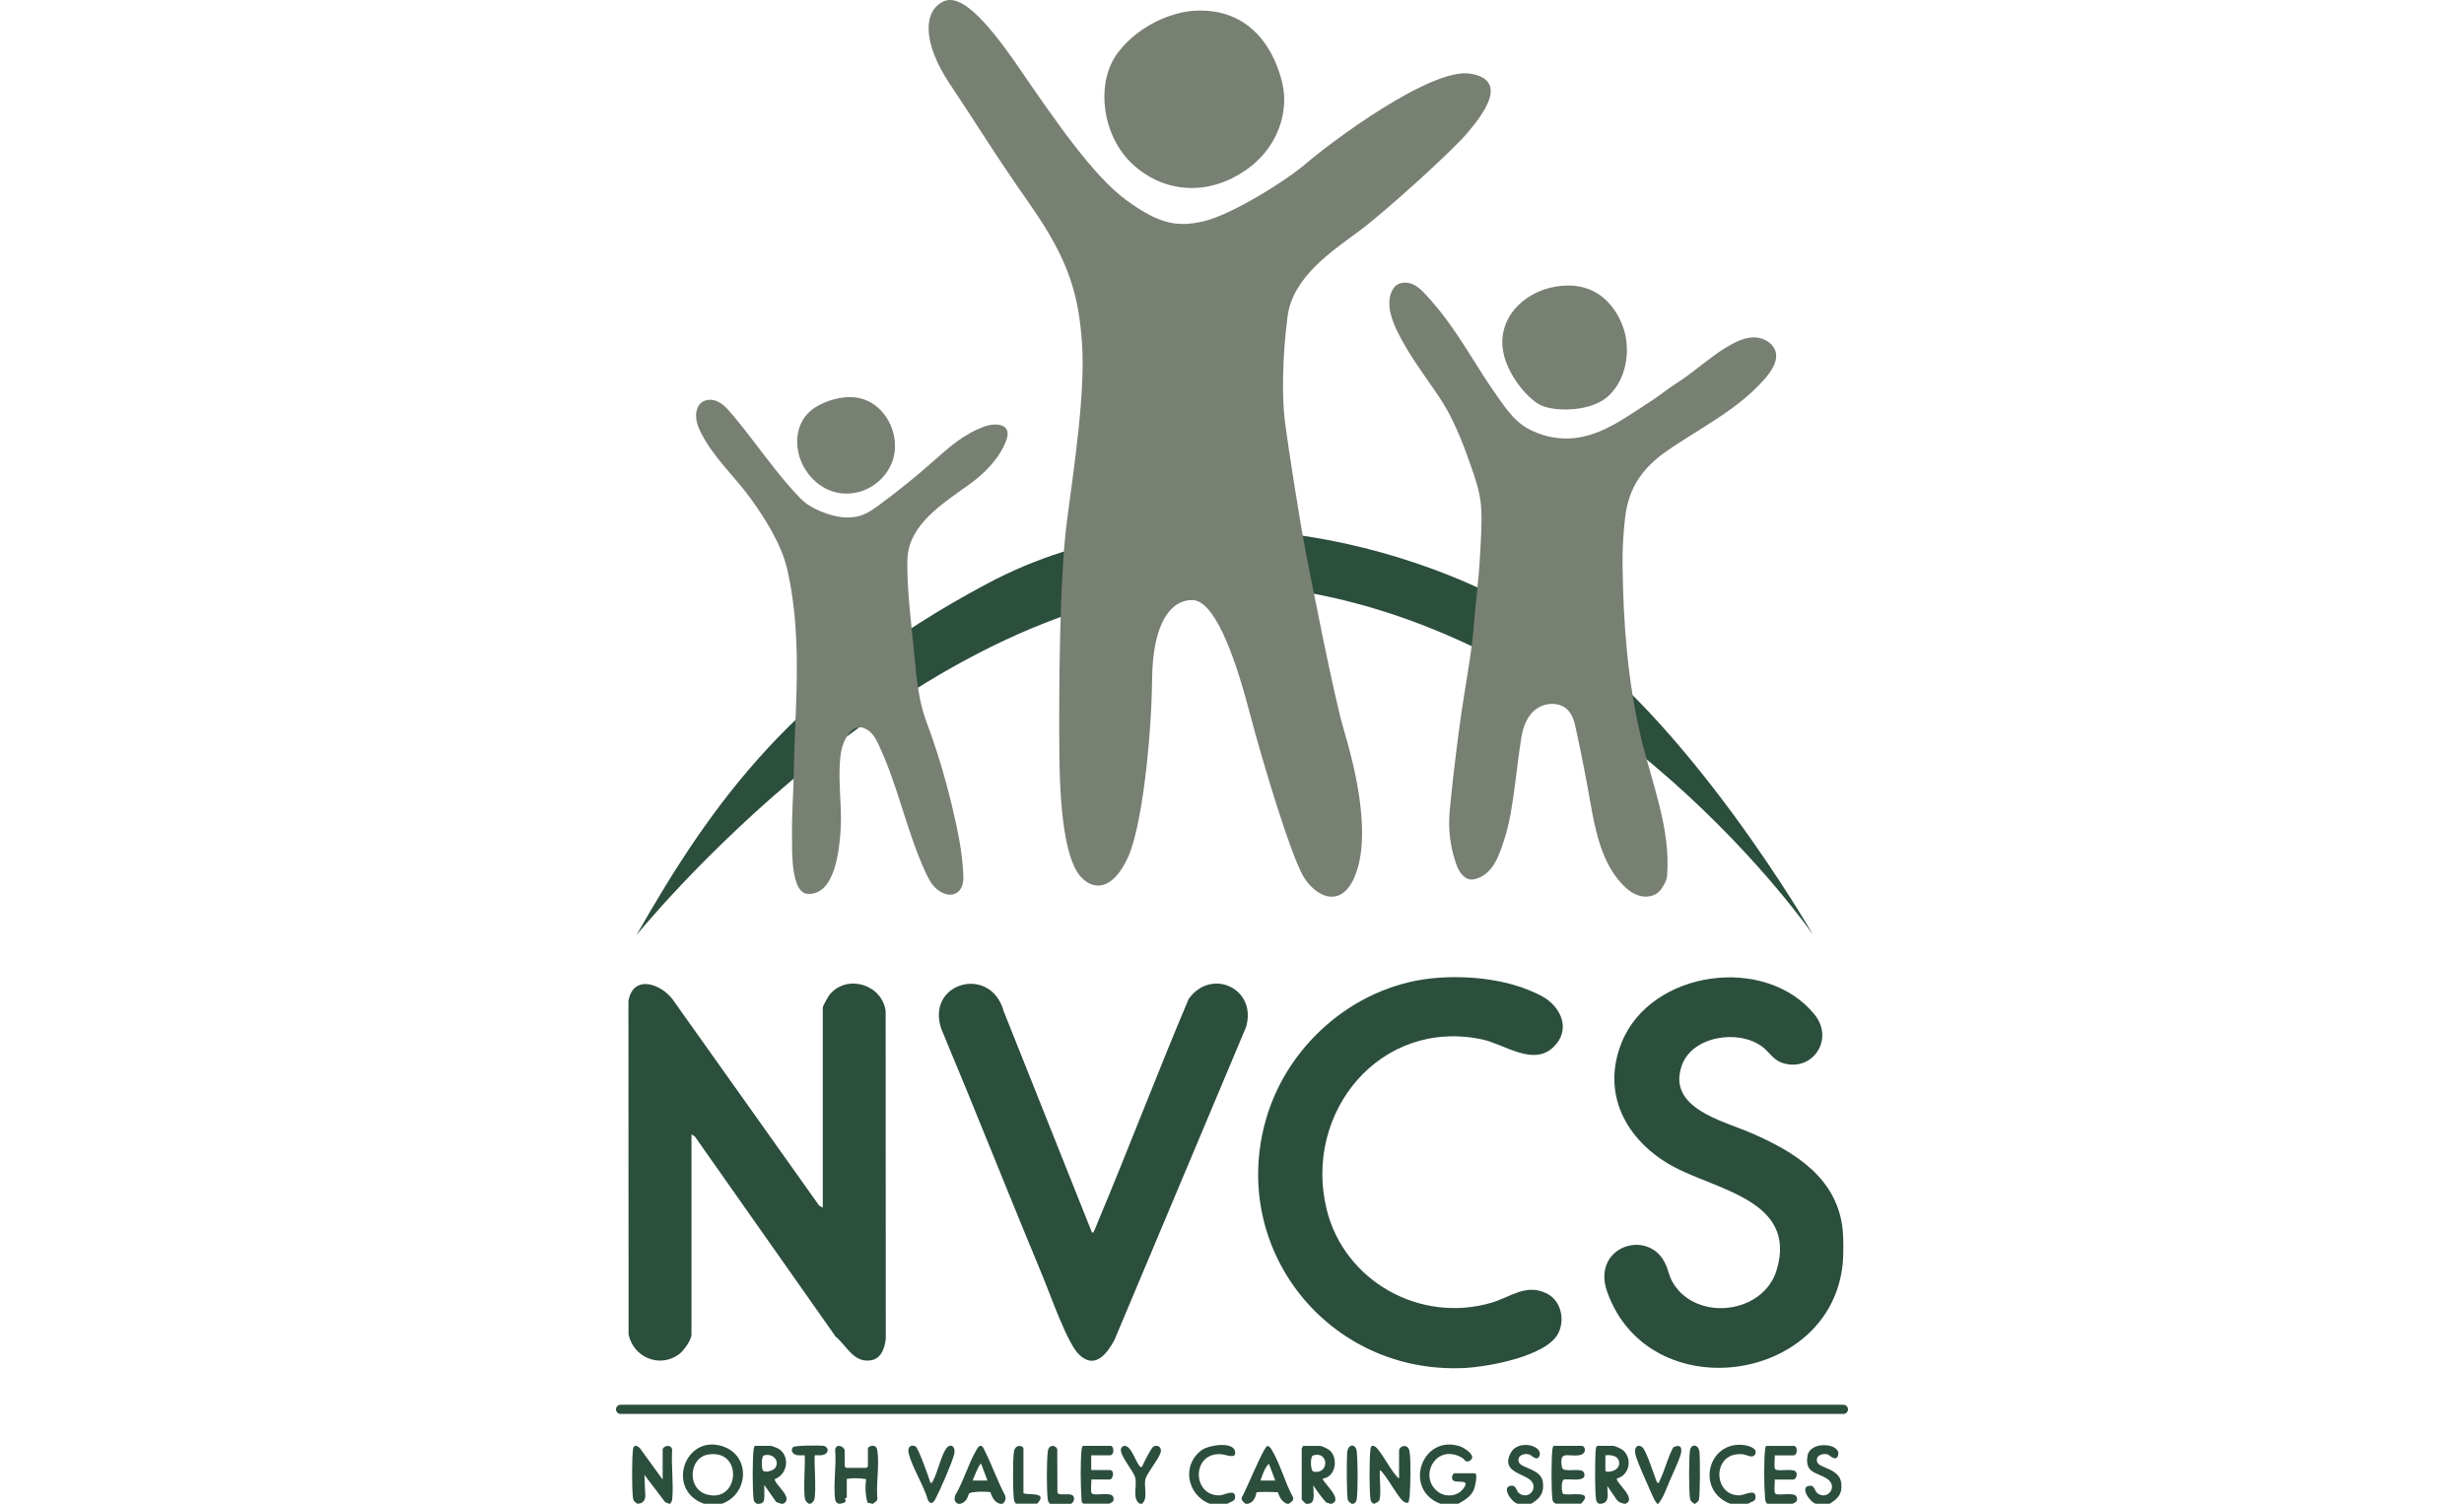 <svg width="136" height="83" viewBox="0 0 136 83" fill="none" xmlns="http://www.w3.org/2000/svg">
<g clip-path="url(#clip0_1367_212)">
<path d="M35.132 51.608C39.346 44.218 43.891 37.848 54.524 32.197C65.157 26.545 78.088 29.791 85.577 34.602C93.067 39.414 100.078 51.608 100.078 51.608C100.078 51.608 88.779 35.176 71.199 32.544C53.619 29.913 36.944 49.431 35.132 51.608Z" fill="#2C4E3D"/>
<path d="M39.846 83H38.854C36.725 82.239 37.799 79.125 39.904 79.835C41.441 80.356 41.332 82.465 39.848 83H39.846ZM39.073 80.285C38.023 80.462 37.888 82.196 39.04 82.495C40.827 82.962 41.031 79.95 39.073 80.285Z" fill="#2C4E3D"/>
<path d="M80.489 83H79.498C77.43 82.213 78.465 79.168 80.561 79.823C80.854 79.914 81.603 80.414 81.073 80.65C80.879 80.736 80.831 80.536 80.686 80.455C79.22 79.62 78.225 81.597 79.442 82.388C79.834 82.645 80.42 82.581 80.724 82.218C81.269 81.569 80.359 81.906 80.191 81.701C80.079 81.564 80.191 81.317 80.283 81.317H81.392C81.596 81.317 81.409 82.099 81.338 82.251C81.167 82.612 80.823 82.817 80.487 83.003L80.489 83Z" fill="#2C4E3D"/>
<path d="M75.819 83C75.706 82.919 75.658 82.893 75.64 82.741C75.574 82.18 75.576 80.569 75.64 80.005C75.658 79.846 75.699 79.749 75.877 79.833C76.18 79.975 76.848 81.361 77.221 81.604V80.066C77.221 79.825 77.718 79.62 77.802 80.127C77.886 80.635 77.845 82.018 77.807 82.566C77.799 82.695 77.761 82.812 77.743 82.939C77.682 82.949 77.613 82.949 77.555 82.929C77.228 82.82 76.525 81.404 76.17 81.14C76.109 81.493 76.277 82.609 76.107 82.848C76.05 82.926 75.943 82.934 75.877 82.997H75.819V83Z" fill="#2C4E3D"/>
<path d="M35.175 83C35.037 82.883 34.966 82.876 34.938 82.683C34.869 82.191 34.877 80.51 34.938 80.005C34.971 79.724 35.137 79.767 35.315 79.927L36.575 81.665V80.011C36.575 79.82 37.033 79.671 37.1 80.011C37.039 80.889 37.186 81.878 37.105 82.741C37.095 82.85 37.054 82.919 36.985 83H36.926L36.712 82.911L35.568 81.406L35.608 82.371C35.662 82.756 35.537 82.965 35.234 82.998H35.175V83Z" fill="#2C4E3D"/>
<path d="M72.082 83C72.023 82.949 71.847 82.802 71.847 82.739V79.952C71.847 79.932 71.924 79.863 71.906 79.808H72.869C72.964 79.808 73.321 79.983 73.405 80.061C73.874 80.495 73.728 81.52 73.017 81.609C72.908 81.736 74.221 82.787 73.484 83.002H73.425L73.198 82.929C72.936 82.635 72.699 82.317 72.487 81.982L72.51 82.525C72.5 82.769 72.484 82.977 72.201 83.002H72.084L72.082 83ZM72.469 80.335C72.316 80.386 72.306 81.201 72.518 81.234C73.397 81.368 73.331 80.054 72.469 80.335Z" fill="#2C4E3D"/>
<path d="M48.197 83H48.138L47.881 82.939C47.771 82.533 47.743 82.102 47.802 81.642C47.445 81.581 47.08 81.574 46.723 81.63L46.621 81.574L46.739 81.64V82.652L46.621 82.736C46.746 82.86 46.67 82.947 46.387 82.998H46.27C46.157 82.916 46.109 82.891 46.091 82.739C45.992 81.904 46.173 80.866 46.096 80.008C46.17 79.627 46.621 79.866 46.621 80.064V80.934C46.621 80.934 46.703 81.021 46.708 81.021H47.817C47.817 81.021 47.904 80.939 47.904 80.934V79.947C47.904 79.835 48.358 79.622 48.426 80.066C48.549 80.856 48.345 81.914 48.429 82.734C48.419 82.871 48.276 82.906 48.197 82.995V83Z" fill="#2C4E3D"/>
<path d="M88.257 83C88.193 82.957 88.127 82.914 88.106 82.83C88.02 82.5 88.03 80.412 88.078 80.005C88.086 79.947 88.104 79.805 88.17 79.805H89.047C89.144 79.805 89.516 79.98 89.605 80.064C90.113 80.543 89.929 81.421 89.251 81.607C89.118 81.784 90.391 82.734 89.718 83H89.659C89.427 82.964 89.284 82.878 89.164 82.675L88.716 82.02L88.739 82.51C88.731 82.784 88.67 82.967 88.371 83H88.254H88.257ZM88.609 80.328V81.17C88.609 81.312 89.371 81.241 89.371 80.764C89.371 80.358 88.938 80.282 88.609 80.328Z" fill="#2C4E3D"/>
<path d="M41.773 83C41.66 82.919 41.612 82.893 41.594 82.741C41.528 82.185 41.53 80.561 41.594 80.005C41.602 79.947 41.62 79.805 41.686 79.805H42.563C42.581 79.805 42.82 79.891 42.866 79.912C43.629 80.246 43.519 81.366 42.767 81.637C42.718 81.924 43.84 82.668 43.236 83H43.119L42.843 82.906L42.183 81.96L42.188 82.581C42.181 82.827 42.168 82.987 41.892 83.002H41.775L41.773 83ZM42.16 80.335C42.015 80.383 42.038 81.008 42.094 81.14C42.173 81.32 42.68 81.186 42.79 81.02C43.068 80.597 42.609 80.188 42.16 80.335Z" fill="#2C4E3D"/>
<path d="M71.146 83H71.029C70.804 82.914 70.639 82.703 70.531 82.363C70.139 82.343 69.746 82.34 69.354 82.363C69.287 82.739 69.127 82.952 68.867 83.003H68.749C68.645 82.914 68.492 82.815 68.54 82.652C68.752 82.315 69.754 79.846 69.953 79.81C70.073 79.823 70.139 79.934 70.195 80.026C70.651 80.774 70.932 81.853 71.368 82.64C71.429 82.838 71.263 82.891 71.143 83.003L71.146 83ZM70.389 81.721L70.037 80.792C69.795 81.021 69.683 81.411 69.57 81.721H70.389Z" fill="#2C4E3D"/>
<path d="M52.87 83C52.664 82.876 52.661 82.754 52.722 82.533C53.179 81.772 53.451 80.785 53.89 80.036C53.949 79.937 53.994 79.818 54.127 79.802C54.257 79.802 54.328 80.031 54.382 80.135C54.772 80.919 55.063 81.759 55.473 82.536C55.537 82.718 55.493 82.906 55.325 83.003H55.208C54.958 82.947 54.777 82.734 54.667 82.366C54.616 82.33 53.515 82.287 53.467 82.472C53.38 82.784 53.222 82.96 52.99 83.003H52.873L52.87 83ZM54.504 81.721L54.153 80.792C54.076 80.731 53.711 81.625 53.686 81.721H54.504Z" fill="#2C4E3D"/>
<path d="M85.863 83C85.751 82.919 85.702 82.893 85.684 82.741C85.618 82.185 85.621 80.561 85.684 80.005C85.692 79.947 85.71 79.805 85.776 79.805H87.296C87.522 79.805 87.617 80.272 87.122 80.328C86.523 80.399 86.039 80.049 86.215 80.995C86.278 81.335 87.319 80.95 87.433 81.295C87.622 81.863 86.572 81.586 86.312 81.67C86.159 81.721 86.187 82.391 86.271 82.449C86.487 82.599 88.058 82.188 87.268 82.997H85.865L85.863 83Z" fill="#2C4E3D"/>
<path d="M97.541 83C97.445 82.901 97.432 82.817 97.422 82.685C97.368 82.048 97.35 80.625 97.422 80.008C97.429 79.95 97.447 79.808 97.513 79.808H99.033C99.206 79.808 99.254 80.33 98.974 80.33H97.952C97.982 80.5 97.896 80.972 97.977 81.089C98.082 81.236 98.852 81.051 99.081 81.196C99.249 81.302 99.153 81.665 98.974 81.665H97.952C97.982 81.835 97.896 82.307 97.977 82.424C98.105 82.607 99.066 82.302 99.168 82.635C99.239 82.876 99.124 82.906 98.946 83H97.544H97.541Z" fill="#2C4E3D"/>
<path d="M59.819 83C59.707 82.944 59.707 82.919 59.699 82.802C59.643 82.137 59.625 80.65 59.699 80.005C59.707 79.947 59.725 79.805 59.791 79.805H61.31C61.484 79.805 61.532 80.328 61.252 80.328H60.23V81.14H61.252C61.542 81.14 61.441 81.663 61.252 81.663H60.23C60.26 81.833 60.173 82.305 60.255 82.421C60.383 82.604 61.344 82.299 61.446 82.632C61.517 82.873 61.402 82.903 61.224 82.997H59.822L59.819 83Z" fill="#2C4E3D"/>
<path d="M84.52 83H83.76C83.439 82.924 82.853 82.086 83.383 82.01C83.719 81.962 83.656 82.3 83.877 82.444C84.433 82.807 84.979 82.043 84.397 81.637C83.91 81.297 82.873 81.17 83.375 80.206C83.785 79.422 85.167 79.782 84.976 80.346C84.856 80.701 84.51 80.307 84.418 80.282C84.12 80.193 83.722 80.338 83.826 80.693C83.931 81.048 85.068 81.061 85.16 81.807C85.234 82.401 85.009 82.708 84.515 83H84.52Z" fill="#2C4E3D"/>
<path d="M100.988 83H100.228C99.907 82.924 99.321 82.086 99.851 82.01C100.188 81.962 100.124 82.3 100.346 82.444C100.901 82.807 101.447 82.043 100.866 81.637C100.325 81.259 99.604 81.345 99.764 80.358C99.907 79.485 101.679 79.66 101.447 80.346C101.327 80.701 100.98 80.308 100.889 80.282C100.59 80.193 100.193 80.338 100.297 80.693C100.402 81.049 101.541 81.043 101.63 81.868C101.692 82.447 101.457 82.716 100.988 83Z" fill="#2C4E3D"/>
<path d="M95.499 83C93.582 82.274 94.248 79.503 96.272 79.762C96.501 79.792 97.039 79.942 96.874 80.269C96.743 80.523 96.404 80.297 96.226 80.274C94.498 80.064 94.5 82.538 95.996 82.538C96.282 82.538 96.889 82.14 96.901 82.627C96.907 82.893 96.657 82.873 96.494 83H95.502H95.499Z" fill="#2C4E3D"/>
<path d="M67.76 83H66.769C65.509 82.51 65.206 80.853 66.33 80.038C66.715 79.759 68.018 79.561 68.161 80.079C68.296 80.569 67.664 80.295 67.493 80.275C65.757 80.061 65.757 82.579 67.322 82.538C67.559 82.533 68.174 82.16 68.174 82.619C68.174 82.886 67.924 82.873 67.758 82.998L67.76 83Z" fill="#2C4E3D"/>
<path d="M91.469 83C91.321 82.83 91.237 82.622 91.148 82.419C90.941 81.942 90.337 80.65 90.256 80.229C90.2 79.945 90.335 79.683 90.625 79.861C90.865 80.005 91.311 81.5 91.469 81.838C91.62 81.866 91.558 81.817 91.591 81.757C91.882 81.183 92.045 80.457 92.359 79.881C92.774 79.686 92.869 79.927 92.757 80.305C92.632 80.721 92.32 81.353 92.139 81.782C91.969 82.183 91.803 82.68 91.528 83.003H91.469V83Z" fill="#2C4E3D"/>
<path d="M62.914 83C62.465 82.716 62.781 82.028 62.654 81.546C62.557 81.175 61.772 80.31 61.874 79.962C61.892 79.899 61.958 79.83 62.022 79.813C62.402 79.706 62.69 80.691 62.889 80.906C62.937 80.96 62.947 80.985 63.031 80.967C63.105 80.772 63.549 79.896 63.674 79.835C63.888 79.729 64.11 79.871 64.074 80.112C64.023 80.455 63.363 81.221 63.235 81.604C63.1 82.028 63.398 82.69 63.034 83H62.916H62.914Z" fill="#2C4E3D"/>
<path d="M44.636 83C44.562 82.942 44.493 82.894 44.455 82.802C44.294 82.414 44.49 80.414 44.401 80.328C44.373 80.3 43.914 80.406 43.754 80.186C43.685 80.092 43.693 79.955 43.774 79.876C43.873 79.777 45.204 79.775 45.426 79.8C45.638 79.825 45.755 80.018 45.633 80.183C45.469 80.404 45.013 80.297 44.985 80.325C44.896 80.412 45.092 82.411 44.931 82.8C44.893 82.891 44.824 82.939 44.751 82.998H44.633L44.636 83Z" fill="#2C4E3D"/>
<path d="M56.08 83C56.008 82.919 55.973 82.85 55.96 82.741C55.906 82.254 55.891 80.584 55.965 80.127C56.039 79.67 56.488 79.795 56.488 79.95V82.388C56.488 82.581 57.943 82.256 57.247 82.997H56.08V83Z" fill="#2C4E3D"/>
<path d="M57.948 83C57.877 82.919 57.841 82.85 57.828 82.741C57.764 82.157 57.767 80.708 57.831 80.125C57.879 79.683 58.31 79.762 58.356 80.01L58.364 82.383C58.432 82.594 59.042 82.376 59.218 82.551C59.345 82.675 59.276 82.926 59.116 83.002H57.948V83Z" fill="#2C4E3D"/>
<path d="M74.71 83H74.593C74.532 82.942 74.437 82.891 74.402 82.812C74.317 82.627 74.328 80.521 74.356 80.181C74.399 79.678 74.84 79.658 74.886 80.122C74.945 80.698 74.955 82.178 74.886 82.744C74.868 82.896 74.82 82.919 74.707 83.003L74.71 83Z" fill="#2C4E3D"/>
<path d="M93.513 83C93.376 82.883 93.304 82.876 93.276 82.683C93.213 82.231 93.215 80.518 93.276 80.064C93.327 79.683 93.763 79.681 93.807 80.18C93.835 80.521 93.845 82.627 93.761 82.812C93.725 82.891 93.631 82.942 93.57 83H93.511H93.513Z" fill="#2C4E3D"/>
<path d="M101.712 67.948C101.753 68.4 101.753 69.255 101.712 69.707C101.093 76.379 91.013 77.777 88.708 71.303C87.816 68.793 90.995 67.773 91.918 69.753C92.086 70.111 92.132 70.474 92.359 70.839C93.666 72.958 97.335 72.532 98.064 70.093C99.221 66.218 94.661 65.687 92.249 64.33C89.743 62.919 88.371 60.361 89.508 57.541C91.125 53.534 97.457 52.671 100.154 55.998C101.281 57.389 100.007 59.216 98.36 58.663C97.873 58.498 97.646 58.054 97.258 57.767C95.948 56.795 93.383 57.178 92.817 58.838C92.025 61.173 95.094 61.86 96.647 62.533C99.079 63.586 101.444 65.028 101.715 67.951L101.712 67.948Z" fill="#2C4E3D"/>
<path d="M79.434 53.963C81.307 53.844 83.418 54.09 85.093 54.978C86.169 55.549 86.732 56.836 85.751 57.785C84.619 58.881 83.059 57.638 81.805 57.371C76.186 56.181 71.928 61.399 73.219 66.73C74.18 70.704 78.376 73.067 82.33 71.902C83.377 71.593 84.203 70.844 85.338 71.377C86.148 71.758 86.393 72.801 86.016 73.577C85.394 74.854 82.141 75.445 80.828 75.508C73.343 75.869 67.804 68.946 69.884 61.754C71.103 57.536 74.983 54.25 79.431 53.965L79.434 53.963Z" fill="#2C4E3D"/>
<path d="M45.413 66.659V55.615C45.413 55.526 45.719 54.983 45.801 54.887C46.77 53.742 48.684 54.346 48.883 55.798L48.891 73.897C48.83 74.425 48.633 75.016 48.029 75.09C47.096 75.207 46.734 74.278 46.122 73.775L38.344 62.718L38.166 62.614V73.658C38.166 73.973 37.717 74.582 37.455 74.767C36.376 75.531 34.949 74.902 34.694 73.653L34.686 55.26C34.931 53.773 36.468 54.275 37.133 55.173L45.207 66.535L45.408 66.657L45.413 66.659Z" fill="#2C4E3D"/>
<path d="M60.26 68.007C60.35 68.088 60.362 67.987 60.39 67.933C60.452 67.824 60.526 67.611 60.582 67.479C62.302 63.383 63.878 59.226 65.609 55.135C66.858 53.389 69.412 54.567 68.772 56.699L61.51 73.966C61.097 74.727 60.431 75.605 59.562 74.77C58.902 74.136 57.992 71.504 57.584 70.527C55.684 65.959 53.867 61.355 51.955 56.79C51.083 54.222 54.693 53.227 55.401 55.823L60.263 68.01L60.26 68.007Z" fill="#2C4E3D"/>
<path d="M51.351 81.838C51.483 81.861 51.442 81.83 51.481 81.764C51.758 81.262 51.914 80.439 52.202 79.985C52.434 79.622 52.773 79.81 52.663 80.272C52.554 80.734 51.871 82.287 51.634 82.731C51.514 82.954 51.386 83.071 51.221 82.81C50.986 81.977 50.354 81.021 50.153 80.213C50.079 79.917 50.242 79.691 50.535 79.835C50.685 79.909 51.267 81.548 51.353 81.84L51.351 81.838Z" fill="#2C4E3D"/>
<path d="M101.745 78.044H34.255C34.115 78.044 34 77.93 34 77.79C34 77.65 34.115 77.536 34.255 77.536H101.745C101.885 77.536 102 77.65 102 77.79C102 77.93 101.885 78.044 101.745 78.044Z" fill="#2C4E3D"/>
<path d="M68.015 9.829C70.427 8.639 71.161 6.329 70.794 4.662C70.427 2.992 69.173 0.373 65.859 0.596C64.78 0.67 62.917 1.325 61.721 2.88C60.526 4.436 60.803 6.997 62.042 8.552C63.284 10.108 65.604 11.021 68.015 9.834V9.829Z" fill="#787F73"/>
<path d="M81.172 4.068C78.998 3.687 73.371 7.918 72.158 8.968C70.945 10.019 67.939 11.864 66.435 12.214C64.931 12.565 63.942 12.341 62.152 11.037C60.362 9.732 58.252 6.677 56.271 3.781C54.287 0.886 52.959 -0.363 52.049 0.091C50.963 0.632 50.899 2.35 52.431 4.642C53.964 6.933 54.764 8.301 56.875 11.323C58.986 14.346 59.529 16.224 59.72 18.929C59.911 21.634 59.304 25.611 58.889 28.763C58.473 31.912 58.44 38.31 58.473 41.746C58.507 45.182 58.889 47.57 59.656 48.398C60.424 49.225 61.446 49.065 62.246 47.347C63.047 45.629 63.557 40.665 63.59 37.483C63.623 34.3 64.676 33.09 65.828 33.123C66.978 33.156 68.066 35.892 68.928 39.17C69.792 42.449 71.23 47.093 71.9 48.304C72.571 49.514 74.169 50.342 74.906 48.017C75.643 45.692 74.715 42.099 74.172 40.284C73.629 38.47 72.319 31.755 72.031 30.26C71.743 28.765 71.072 24.5 70.911 23.195C70.751 21.891 70.784 19.566 71.072 17.434C71.36 15.303 73.501 13.871 74.972 12.788C76.443 11.707 80.183 8.301 80.984 7.347C81.784 6.393 83.349 4.451 81.175 4.068H81.172Z" fill="#787F73"/>
<path d="M85.045 22.368C85.809 22.731 87.869 22.764 88.833 21.804C89.797 20.845 89.929 19.424 89.697 18.432C89.465 17.439 88.468 15.389 85.876 15.818C84.28 16.082 82.952 17.272 82.918 18.828C82.885 20.383 84.28 22.002 85.045 22.368Z" fill="#787F73"/>
<path d="M98.033 19.564C97.985 19.005 97.386 18.625 96.822 18.622C96.259 18.62 95.739 18.896 95.257 19.188C94.311 19.762 93.488 20.551 92.552 21.14C92.032 21.467 91.579 21.858 91.061 22.185C90.518 22.528 89.993 22.893 89.442 23.223C88.698 23.667 87.895 24.045 87.033 24.165C86.903 24.182 86.773 24.195 86.643 24.2C85.827 24.238 85.004 24.035 84.293 23.634C83.558 23.218 83.082 22.5 82.605 21.822C81.598 20.401 80.769 18.861 79.712 17.473C79.406 17.072 79.082 16.683 78.74 16.31C78.498 16.044 78.233 15.78 77.894 15.658C77.555 15.536 77.121 15.602 76.92 15.902C76.451 16.599 76.764 17.569 77.139 18.323C77.751 19.558 78.6 20.69 79.378 21.825C80.163 22.967 80.698 24.329 81.157 25.634C81.415 26.365 81.687 27.151 81.746 27.931C81.812 28.829 81.736 29.765 81.69 30.664C81.626 31.94 81.45 33.207 81.351 34.481C81.226 36.097 80.9 37.688 80.67 39.292C80.436 40.924 80.237 42.568 80.068 44.21C80.03 44.586 79.992 44.964 79.987 45.342C79.977 46.177 80.122 47.015 80.415 47.799C80.527 48.098 80.79 48.489 81.132 48.54C81.269 48.56 81.409 48.53 81.539 48.484C82.447 48.157 82.738 47.207 83.013 46.383C83.339 45.401 83.477 44.37 83.615 43.35C83.729 42.487 83.826 41.622 83.961 40.761C84.061 40.132 84.28 39.483 84.831 39.107C85.34 38.759 86.108 38.747 86.536 39.191C86.811 39.475 86.908 39.881 86.99 40.267C87.285 41.629 87.553 42.997 87.793 44.368C88.071 45.946 88.43 47.619 89.524 48.791C89.809 49.098 90.156 49.37 90.567 49.461C90.977 49.552 91.456 49.428 91.688 49.08C91.838 48.857 91.992 48.613 92.014 48.344C92.226 45.723 91.158 43.193 90.556 40.632C89.832 37.546 89.595 34.371 89.557 31.202C89.547 30.301 89.595 29.4 89.705 28.507C89.904 26.89 90.689 25.799 92.02 24.878C93.167 24.086 94.39 23.408 95.52 22.591C96.07 22.193 96.598 21.761 97.07 21.271C97.48 20.848 98.087 20.201 98.031 19.564H98.033Z" fill="#787F73"/>
<path d="M47.315 27.177C48.177 26.982 48.921 26.337 49.235 25.517C49.806 24.025 48.837 22.096 47.162 21.931C46.448 21.86 45.602 22.104 44.998 22.485C44.876 22.561 44.763 22.647 44.666 22.741C43.846 23.515 43.838 24.799 44.35 25.743C44.939 26.824 46.063 27.461 47.315 27.177Z" fill="#787F73"/>
<path d="M54.371 23.53C53.212 23.936 52.375 24.695 51.475 25.492C50.525 26.334 49.533 27.134 48.505 27.887C48.225 28.093 47.937 28.296 47.611 28.42C47.08 28.623 46.481 28.593 45.933 28.441C45.314 28.268 44.631 27.976 44.182 27.512C43.713 27.03 43.274 26.515 42.854 25.989C42.01 24.934 41.23 23.83 40.35 22.802C40.123 22.535 39.879 22.269 39.555 22.137C39.231 22.005 38.808 22.051 38.602 22.335C38.436 22.563 38.395 22.863 38.433 23.142C38.471 23.421 38.584 23.682 38.714 23.934C39.407 25.284 40.577 26.324 41.464 27.558C42.265 28.669 43.139 30.078 43.448 31.41C43.8 32.933 43.937 34.496 43.973 36.057C44.021 38.267 43.845 40.47 43.81 42.678C43.792 43.832 43.697 44.987 43.715 46.142C43.715 46.182 43.715 46.22 43.715 46.261C43.728 46.9 43.636 49.276 44.577 49.337C46.107 49.436 46.341 46.819 46.402 45.73C46.479 44.347 46.211 42.954 46.41 41.576C46.517 40.848 47.108 39.617 48.019 40.391C48.23 40.571 48.363 40.828 48.483 41.079C49.561 43.348 50.032 45.862 51.083 48.144C51.231 48.466 51.396 48.794 51.661 49.032C52.393 49.694 53.196 49.387 53.173 48.418C53.143 47.103 52.847 45.766 52.544 44.487C52.166 42.903 51.707 41.373 51.136 39.848C50.711 38.714 50.593 37.49 50.481 36.285C50.323 34.615 50.094 32.935 50.078 31.255C50.076 30.948 50.084 30.636 50.15 30.337C50.496 28.738 52.217 27.657 53.469 26.761C54.336 26.142 55.18 25.297 55.549 24.284C55.87 23.406 54.993 23.312 54.366 23.533L54.371 23.53Z" fill="#787F73"/>
</g>
<defs>
<clipPath id="clip0_1367_212">
<rect width="68" height="83" fill="white" transform="translate(34)"/>
</clipPath>
</defs>
</svg>

